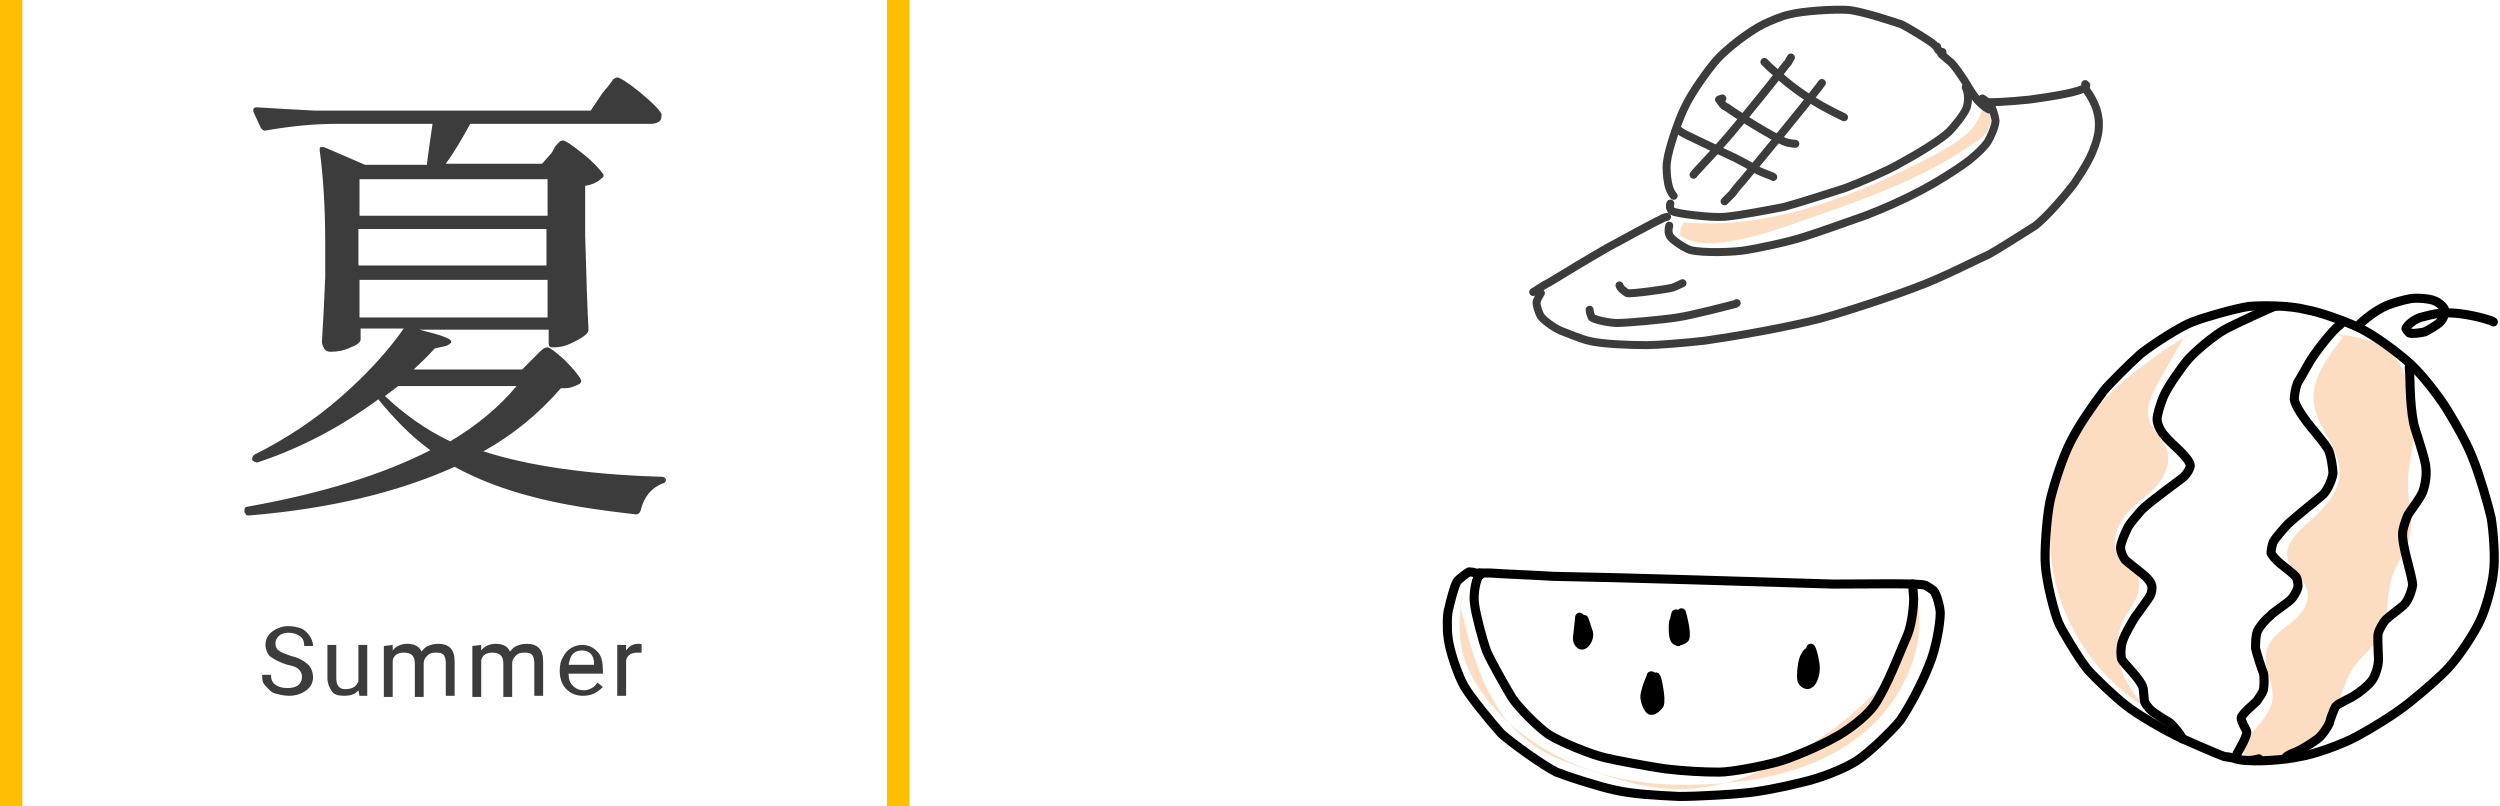 <?xml version="1.0" encoding="utf-8"?>
<!-- Generator: Adobe Illustrator 26.3.1, SVG Export Plug-In . SVG Version: 6.00 Build 0)  -->
<svg version="1.1" id="レイヤー_1" xmlns="http://www.w3.org/2000/svg" xmlns:xlink="http://www.w3.org/1999/xlink" x="0px"
	 y="0px" viewBox="0 0 226 72.9" style="enable-background:new 0 0 226 72.9;" xml:space="preserve">
<style type="text/css">
	.st0{fill:#fcddc1;}
	.st1{fill:#3C3C3C;}
	.st2{fill:none;stroke:#ffbe00;stroke-width:2.04;stroke-miterlimit:10;}
	.st3{fill:none;stroke:#3C3C3C;stroke-width:0.72;stroke-linecap:round;stroke-linejoin:round;}
	.st4{fill:none;stroke:#000000;stroke-width:0.82;stroke-linecap:round;stroke-linejoin:round;}
</style>
<g>
	<path class="st0" d="M152.2,20.1c8,0.7,15.8-2.5,22.9-6.2c1.8-1,3.9-2.3,4.1-4.3c0.5,0.3,0.9,1,0.7,1.6c-0.1,0.8-0.8,1.3-1.4,1.7
		c-4.8,3.4-10.5,5.3-16,7.2c-2,0.7-4,1.4-6.1,1.7c-1.5,0.3-3.2,0.4-4.5-0.5v-0.6"/>
</g>
<g>
	<path class="st0" d="M132.6,52.5c-0.7,2.2-0.9,4.6-0.3,6.8c0.3,1.1,0.9,2.2,1.6,3.2c2.2,3.2,5.5,5.4,9,6.8s7.5,1.8,11.3,1.6
		c4.9-0.2,9.9-1.3,13.7-4.2c3.9-2.9,6.4-8,5.4-12.7c0.1,2.4-0.8,4.8-2.2,6.7s-3.2,3.5-5.1,5c-4.5,3.3-9.8,6-15.4,5.6
		c-2.5-0.2-4.9-1-7.3-1.8c-1.7-0.6-3.5-1.2-4.9-2.3c-3.9-2.8-5.3-7.8-6.4-12.5"/>
</g>
<g>
	<path class="st0" d="M200.8,28.8c-2.4,1-4.6,2.4-6.6,3.9c-1.7,1.2-3.3,2.6-4.7,4.2c-3.4,4-4.8,9.5-3.9,14.7s4.1,9.8,8.6,12.5
		c-2.3-2-3.6-5.4-2.2-8.1c0.3-0.7,0.8-1.2,1.1-1.9s0.4-1.5,0.1-2.2c-0.4-0.6-1.1-0.9-1.5-1.4c-0.9-1-0.5-2.5,0.2-3.6
		s1.9-1.8,2.8-2.7s1.6-2.3,1.2-3.5c-0.3-1-1.3-1.7-1.6-2.7c-0.4-1.2,0.3-2.5,0.9-3.6l2.3-4"/>
</g>
<g>
	<path class="st0" d="M211.8,30.5c-1.4,1.8-3,3.9-2.6,6.1c0.3,2.1,2.2,3.8,2.3,5.9c0.1,1.9-1.4,3.5-2.8,4.7c-1,0.9-2.2,2-1.9,3.3
		c0.2,1.1,1.6,1.8,1.8,3c0.2,1.1-0.6,2.1-1.5,2.8s-1.9,1.4-2.2,2.5c-0.4,1.5,0.8,3.1,0.5,4.6c-0.3,1.5-1.8,2.5-2.5,3.9
		c-0.1,0.2-0.2,0.5-0.1,0.7c0.1,0.5,0.7,0.6,1.2,0.6c3.1,0.1,6.1-1.9,7.3-4.8c0.4-1.1,0.7-2.2,1.3-3.2c0.7-1.2,2-2,2.6-3.2
		c0.8-1.5,0.5-3.4,1-5.1c0.4-1.4,1.5-2.6,1.7-4.1c0.2-1.3-0.2-2.7-0.2-4.1c-0.1-1.5,0.3-2.9,0.5-4.4c0.1-1.6,0-3.3-0.5-4.9
		c-0.3-1-0.7-2.1-1.5-2.8c-1.3-1.3-3.3-1.6-5.1-1.8"/>
</g>
<path class="st1" d="M49.8,13.9c0.1-0.1,0.2-0.3,0.3-0.5s0.2-0.3,0.4-0.5c0.1-0.1,0.2-0.2,0.4-0.2c0.2,0,0.8,0.4,1.8,1.2
	s1.5,1.4,1.8,1.8c0.1,0.1,0.1,0.3-0.1,0.4c-0.4,0.4-0.9,0.6-1.5,0.7v4.5c0.1,3.8,0.2,6.6,0.3,8.5c0,0.2-0.1,0.3-0.2,0.4
	c-0.3,0.3-0.7,0.5-1.3,0.8s-1.1,0.4-1.6,0.4h-0.2c-0.2,0-0.3-0.1-0.3-0.4v-1.2H37.9c2,0.5,2.9,0.8,2.9,1.1c0,0.1-0.2,0.3-0.6,0.4
	l-0.9,0.2c-0.8,0.9-1.5,1.5-1.9,1.9h9.8l1-1c0.1-0.1,0.3-0.3,0.6-0.6c0.3-0.3,0.5-0.4,0.7-0.4c0.2,0,0.7,0.4,1.5,1.1
	c0.8,0.8,1.3,1.4,1.5,1.8c0.1,0.2,0,0.3-0.1,0.4c-0.2,0.1-0.4,0.2-0.7,0.3c-0.3,0.1-0.6,0.1-1,0.1c-2,2.3-4.3,4.2-7,5.7
	c4,1.3,9.4,2.1,16.1,2.3c0.1,0,0.2,0,0.3,0.1c0.1,0.1,0.1,0.1,0.1,0.2c0,0.1-0.1,0.3-0.3,0.3c-1,0.4-1.7,1.2-2,2.5
	c-0.1,0.2-0.2,0.3-0.4,0.3c-3.6-0.4-6.8-0.9-9.4-1.6c-2.7-0.7-5-1.6-7-2.7c-5.1,2.3-11.3,3.8-18.6,4.4h-0.1c-0.1,0-0.2-0.1-0.3-0.3
	l0-0.1v-0.1c0-0.2,0.1-0.3,0.3-0.3c6.7-1.2,12.2-2.9,16.5-5.1c-1.8-1.3-3.3-2.9-4.7-4.6c-3.4,2.5-7,4.4-10.9,5.7h-0.1
	c-0.1,0-0.3-0.1-0.4-0.2c0,0,0-0.1,0-0.2c0-0.1,0.1-0.2,0.2-0.3c2.8-1.4,5.4-3.1,7.8-5.2s4.3-4.2,5.7-6.2h-3.9v1
	c0,0.2-0.3,0.5-0.9,0.7c-0.6,0.3-1.2,0.4-1.8,0.4c-0.3,0-0.5-0.1-0.6-0.3s-0.2-0.4-0.2-0.6c0.1-1.5,0.2-3.4,0.3-5.8V22
	c0-3.4-0.2-6.2-0.5-8.4v-0.1c0-0.1,0-0.2,0.1-0.2c0.1,0,0.1,0,0.3,0l3.7,1.6h5.6c0-0.3,0.1-0.8,0.2-1.6l0.3-2.1h-8.9
	c-1.8,0-3.9,0.2-6.2,0.6h-0.1c-0.1,0-0.2-0.1-0.3-0.2l-0.7-1.5c0,0,0-0.1,0-0.2c0-0.1,0.1-0.2,0.3-0.2c1.6,0.1,3.3,0.2,5.3,0.3h24.9
	l1-1.5c0.1-0.1,0.2-0.3,0.5-0.6c0.2-0.3,0.4-0.5,0.5-0.7c0.1-0.1,0.3-0.2,0.4-0.2c0.2,0,0.9,0.4,2,1.3s1.8,1.6,2,2l0,0.2
	c0,0.5-0.4,0.7-1.1,0.7H42.5c-0.7,1.3-1.4,2.5-2.2,3.6H49L49.8,13.9L49.8,13.9z M49.5,19.5v-3.3h-17v3.3H49.5z M32.4,24h17v-3.3h-17
	V24z M49.5,25.3h-17v3.4h17V25.3z M34.8,35.8c1.7,1.6,3.6,3,5.9,4.1c2.5-1.5,4.4-3.1,6-5H36L34.8,35.8z"/>
<g>
	<path class="st1" d="M26,60.1c-0.7-0.2-1.2-0.5-1.5-0.7S24,58.7,24,58.3c0-0.5,0.2-0.9,0.6-1.2s0.9-0.5,1.5-0.5
		c0.4,0,0.8,0.1,1.1,0.2s0.6,0.4,0.8,0.7s0.3,0.6,0.3,0.9h-0.8c0-0.4-0.1-0.7-0.4-0.9s-0.6-0.3-1-0.3c-0.4,0-0.7,0.1-0.9,0.3
		c-0.2,0.2-0.3,0.4-0.3,0.7c0,0.2,0.1,0.5,0.3,0.6c0.2,0.2,0.6,0.3,1.1,0.5c0.5,0.1,0.9,0.3,1.2,0.5s0.5,0.4,0.6,0.6
		s0.2,0.5,0.2,0.8c0,0.5-0.2,0.9-0.6,1.2s-0.9,0.5-1.6,0.5c-0.4,0-0.8-0.1-1.2-0.2s-0.6-0.4-0.9-0.7s-0.3-0.6-0.3-1h0.8
		c0,0.4,0.1,0.7,0.4,0.9c0.3,0.2,0.6,0.3,1.1,0.3c0.4,0,0.8-0.1,1-0.3s0.3-0.4,0.3-0.7s-0.1-0.5-0.3-0.7S26.5,60.2,26,60.1L26,60.1z
		"/>
	<path class="st1" d="M32.4,62.4c-0.3,0.4-0.8,0.5-1.3,0.5c-0.5,0-0.9-0.1-1.1-0.4s-0.4-0.7-0.4-1.2v-3h0.8v3c0,0.7,0.3,1,0.8,1
		c0.6,0,1-0.2,1.2-0.7v-3.3h0.8v4.6h-0.7L32.4,62.4L32.4,62.4z"/>
	<path class="st1" d="M35.5,58.3l0,0.5c0.3-0.4,0.8-0.6,1.3-0.6c0.6,0,1.1,0.2,1.3,0.7c0.2-0.2,0.3-0.4,0.6-0.5
		c0.2-0.1,0.5-0.2,0.9-0.2c1,0,1.5,0.5,1.5,1.6v3.1h-0.8v-3c0-0.3-0.1-0.6-0.2-0.7c-0.2-0.2-0.4-0.2-0.8-0.2c-0.3,0-0.5,0.1-0.7,0.3
		c-0.2,0.2-0.3,0.4-0.3,0.7v3h-0.8v-3c0-0.7-0.3-1-1-1c-0.5,0-0.9,0.2-1,0.7v3.3h-0.8v-4.6L35.5,58.3L35.5,58.3z"/>
	<path class="st1" d="M43.5,58.3l0,0.5c0.3-0.4,0.8-0.6,1.3-0.6c0.6,0,1.1,0.2,1.3,0.7c0.2-0.2,0.3-0.4,0.6-0.5
		c0.2-0.1,0.5-0.2,0.9-0.2c1,0,1.5,0.5,1.5,1.6v3.1h-0.8v-3c0-0.3-0.1-0.6-0.2-0.7c-0.2-0.2-0.4-0.2-0.8-0.2c-0.3,0-0.5,0.1-0.7,0.3
		c-0.2,0.2-0.3,0.4-0.3,0.7v3h-0.8v-3c0-0.7-0.3-1-1-1c-0.5,0-0.9,0.2-1,0.7v3.3h-0.8v-4.6L43.5,58.3L43.5,58.3z"/>
	<path class="st1" d="M52.7,62.9c-0.6,0-1.1-0.2-1.5-0.6s-0.6-1-0.6-1.6v-0.1c0-0.5,0.1-0.9,0.3-1.2c0.2-0.4,0.4-0.6,0.7-0.8
		s0.7-0.3,1-0.3c0.6,0,1,0.2,1.4,0.6s0.5,1,0.5,1.7v0.3h-3.1c0,0.5,0.1,0.8,0.4,1.1s0.6,0.4,1,0.4c0.3,0,0.5-0.1,0.7-0.2
		s0.4-0.3,0.5-0.5l0.5,0.4C54,62.6,53.5,62.9,52.7,62.9L52.7,62.9z M52.6,58.8c-0.3,0-0.6,0.1-0.8,0.3s-0.3,0.5-0.4,1h2.3v-0.1
		c0-0.4-0.1-0.7-0.3-0.9C53.2,58.9,52.9,58.8,52.6,58.8L52.6,58.8z"/>
	<path class="st1" d="M58,59c-0.1,0-0.2,0-0.4,0c-0.5,0-0.9,0.2-1,0.7v3.2h-0.8v-4.6h0.8v0.5c0.3-0.4,0.6-0.6,1.1-0.6
		c0.2,0,0.3,0,0.3,0.1L58,59L58,59z"/>
</g>
<line class="st2" x1="1" y1="0" x2="1" y2="72.9"/>
<line class="st2" x1="81.2" y1="0" x2="81.2" y2="72.9"/>
<g>
	<path class="st3" d="M151.3,17.7c-0.2-0.2-0.4-0.6-0.5-1.1c-0.1-0.5-0.2-1.5-0.1-2c0.1-1,1-3.7,1.6-4.9c0.6-1.3,2.1-3.4,2.9-4.3
		c0.8-0.9,2.8-2.5,4.2-3.2c0.6-0.3,1.8-0.8,2.4-0.9c1.1-0.3,4.1-0.5,5.3-0.4s4.2,1.1,4.8,1.3c0.6,0.3,2.6,1.5,2.9,1.8
		c0.1,0.1,0.2,0.2,0.3,0.2"/>
	<path class="st3" d="M151.7,11.7c0.2,0.2,0.4,0.3,0.4,0.3c0.1,0.1,3.5,1.7,4.8,2.3c0.4,0.2,1.7,0.9,2,1.1c0.6,0.3,1.3,0.5,1.4,0.6"
		/>
	<path class="st3" d="M155.7,8.9l-0.3,0.1c0.3,0.4,0.4,0.6,0.7,0.7c0.8,0.6,4.2,2.7,5.2,3.1c0.2,0.1,0.8,0.2,1,0.2"/>
	<path class="st3" d="M159.5,5.6l0.4,0.4c1.3,1.2,2.5,2.2,4,3.1c1.3,0.8,2.6,1.4,2.8,1.5"/>
	<path class="st3" d="M161.9,5.2c-0.2,0.3-0.3,0.6-0.4,0.6c-0.1,0.2-4.6,5.8-5.6,6.9c-1.2,1.4-2.7,2.9-2.8,3.1"/>
	<path class="st3" d="M164.7,7.5c-0.1,0.1-0.2,0.3-0.3,0.4c-1.6,2.1-5.1,6.3-6.9,8.5c-0.2,0.2-0.7,0.8-0.9,1.1
		c-0.1,0.1-0.6,0.6-0.7,0.7"/>
	<path class="st3" d="M151,18.4c-0.1,0.3,0,0.6,0.2,0.7c0.3,0.2,3.4,0.6,4.7,0.5c1.3-0.1,4.4-0.7,5.4-0.9c0.8-0.2,4.6-1.4,5.5-1.7
		c1.1-0.4,3.9-1.6,4.9-2.2c1.5-0.8,3.8-2.2,4.5-2.9c0.4-0.4,1.4-1.6,1.6-2.2c0.3-1.1-0.1-1.8-0.1-1.8"/>
	<path class="st3" d="M150.9,20.4c-0.1,0.4-0.1,0.7,0.1,1c0.2,0.3,1.2,1,1.8,1.2c1.1,0.3,4.1,0.2,5.1,0c0.7-0.1,3.7-0.7,5.2-1.2
		c0.7-0.2,4.1-1.4,5.5-1.9c1.6-0.6,3.6-1.5,5.1-2.3c1.5-0.8,3.1-1.8,4.3-2.7c0.5-0.4,1.4-1.2,1.7-1.7c0.2-0.3,0.7-1.4,0.7-1.9
		c0-0.1-0.2-0.9-0.3-1.1c-0.2-0.5-0.9-0.9-0.9-0.9"/>
	<path class="st3" d="M150.7,19.6c-0.3,0.1-0.4,0.1-0.5,0.2c-0.7,0.3-3.6,1.9-4.9,2.6c-1.4,0.8-3.9,2.3-5.2,3.1
		c-0.6,0.3-1.3,0.8-1.5,0.9"/>
	<path class="st3" d="M139.3,26.5c-0.2,0.3-0.4,0.7-0.4,0.9c0,0.2,0.2,0.9,0.4,1.2c0.2,0.3,1.1,1,1.8,1.3c0.5,0.2,2,0.8,2.5,0.9
		c1.1,0.3,3.6,0.4,5.3,0.4c0.9,0,3.4-0.2,5.2-0.4c2.8-0.4,7.4-1.2,10.5-2c2.9-0.8,8.3-2.6,10.5-3.6c1.2-0.5,4-1.9,4.7-2.2
		c0.9-0.5,3.4-2.1,4.2-2.6c1-0.8,2.5-2.5,3.5-3.8c0.4-0.6,1-1.5,1.4-2.3c0.3-0.6,0.7-1.6,0.8-2.4s0-1.5-0.2-2.1
		c-0.4-1.1-1-1.8-1-1.8"/>
	<path class="st3" d="M175.5,4.9c0.1,0.1,0.6,0.5,0.7,0.6c0.4,0.3,0.8,0.9,1.4,1.8c0.3,0.5,0.7,1.2,1.2,1.8c0.3,0.3,0.6,0.6,1,0.8"
		/>
	<path class="st3" d="M178.9,9.1c0.1,0.1,0.2,0.1,0.2,0.1c0.6,0.1,2.5,0,4.4-0.2c2.2-0.3,4.6-0.7,5-1.1c0,0,0.1-0.1,0.1-0.2
		l-0.1-0.1"/>
	<path class="st3" d="M175.1,4.3c0.1,0.1,0.1,0.1,0.1,0.2c0.1,0.1,0.2,0.2,0.3,0.2c0,0,0.1,0,0.1,0"/>
	<path class="st3" d="M143.7,28c0,0.2,0.1,0.5,0.2,0.7c0.2,0.2,1.6,0.5,2.3,0.5c0.8,0,4.2-0.3,5.4-0.5c1.4-0.2,4.8-1.1,5.2-1.2
		c0,0,0.1,0,0.2-0.1"/>
	<path class="st3" d="M146.4,25.8c0.1,0.3,0.4,0.5,0.7,0.7c0.3,0.1,3.9-0.4,4.1-0.5c0.3-0.1,0.7-0.3,0.9-0.4"/>
</g>
<g>
	<path class="st4" d="M133.8,51.8c0.2,0,0.6,0,0.9,0c1.4,0.1,4.2,0.2,5.7,0.3c6.1,0.1,18.7,0.5,25.3,0.7c2.8,0,7.8-0.1,8.3,0.1
		c0.1,0,0.7,0.4,0.8,0.5c0.3,0.3,0.6,1.6,0.6,2c0,1-0.4,3.3-1,4.7c-0.7,1.8-1.8,3.8-2.6,5c-0.8,1-3,3.1-4,3.7
		c-1.1,0.7-3.1,1.5-4.8,1.9c-2,0.5-4.1,0.9-5.4,1c-0.8,0.1-4.1,0.3-5.8,0.3c-2-0.1-4.2-0.2-5.9-0.6c-1.4-0.3-4.2-1.2-5.2-1.6
		c-1.2-0.6-4-2.6-5-3.5c-0.9-1-2.7-3.2-3.3-4.2c-0.6-1-1.4-3.4-1.5-4.5c-0.1-0.7-0.1-2.2,0.1-2.7c0.1-0.5,0.5-2,0.7-2.3
		c0.1-0.2,0.9-0.8,1.1-0.9c0.1,0,0.3,0,0.6,0.1l0.4,0.2"/>
	<path class="st4" d="M133.7,51.8c-0.1,0.2-0.1,0.3-0.1,0.4c-0.3,0.7-0.4,1.8-0.3,2.4c0.1,0.9,0.7,3.2,1.1,4.3
		c0.5,1.1,1.7,3.2,2.3,4.2c0.7,1,2.3,2.6,3.3,3.3c1.1,0.7,3.8,1.8,5.1,2.1c0.8,0.2,4,0.8,5.4,1c1.7,0.2,3.4,0.3,4.9,0.3
		c1.1,0,3.7-0.5,5.2-0.9c1.2-0.3,4-1.5,5.2-2.2c1-0.5,2.8-1.8,3.6-2.9c1.2-1.7,2.4-5,3-6.3c0.5-1.2,0.6-3,0.6-3.4
		c0-0.2-0.1-1.1-0.1-1.2c0-0.1,0-0.1,0-0.1"/>
	<path class="st4" d="M142.9,55.9l-0.1-0.1h0c0,0.1-0.2,1.9-0.2,1.9c0,0.4,0.3,0.7,0.5,0.6c0.3-0.1,0.6-0.7,0.5-1.1
		c0,0-0.4-1.2-0.4-1.2c0,0,0.2,1.2,0.2,1.5c0,0.1,0,0.3,0,0.3"/>
	<path class="st4" d="M149.3,61.1C149.3,61.1,149.2,61.1,149.3,61.1c-0.3,0.6-0.6,1.5-0.6,1.9c0,0.4,0.3,1.1,0.5,1.2
		c0.2,0.1,0.6-0.2,0.8-0.5c0.2-0.5-0.2-2.4-0.3-2.5c-0.1,0-0.2,0.2-0.3,0.6c-0.1,0.7-0.2,2-0.1,2l0.1-0.3"/>
	<path class="st4" d="M151.5,55.5L151.5,55.5c-0.1,0.3-0.1,0.6-0.2,0.7c-0.1,0.8,0,1.6,0.2,1.7c0.2,0.1,0.6,0,0.8-0.2
		c0.2-0.4-0.2-2-0.3-2.3c-0.2,0.1-0.3,1.2-0.3,1.8c0,0.3,0,0.5,0,0.8l0,0"/>
	<path class="st4" d="M163.4,59.1L163.4,59.1l0-0.1c-0.1,0.1-0.3,0.4-0.4,0.8c-0.1,0.5-0.2,1.3-0.1,1.7c0.1,0.3,0.5,0.5,0.7,0.3
		c0.2-0.1,0.5-0.7,0.5-1.4c0-0.6-0.3-1.7-0.4-1.8l-0.3,3.2l0-0.5"/>
</g>
<g>
	<path class="st4" d="M204.2,68.6c-0.7,0.2-1.3,0.2-2.1,0c-0.2-0.1-1-0.2-1-0.2c-0.6-0.2-3.8-1.6-4.4-1.9c-1.2-0.6-3.5-1.9-4.6-2.8
		c-0.9-0.7-2.6-2.3-3.4-3.2c-0.8-1-2.3-3.5-2.6-4.2c-0.4-0.9-1.1-3.7-1.2-5.2c-0.1-1.2,0.1-4.1,0.4-5.7c0.3-1.4,1.2-4.2,1.9-5.5
		c0.7-1.4,1.8-3,3-4.6c0.4-0.5,2.4-2.5,3.3-3.3c1-0.8,3.6-2.5,4.7-2.9c1-0.4,3.8-1.2,5.1-1.4c1.2-0.1,3.7-0.1,5.2,0.3
		c1.2,0.2,3.7,1.1,4.9,1.7c1.4,0.7,3.4,2.2,4.5,3.2c0.9,0.8,2.5,2.8,3.3,4.1c0.8,1.3,1.9,3.2,2.4,4.6c0.5,1.2,1.3,3.9,1.6,5.2
		c0.2,1.2,0.4,3.8,0.2,5c-0.1,1.1-0.7,3.3-1.2,4.3c-0.5,1.1-1.8,3.1-2.8,4.2c-0.6,0.7-2.2,2.1-3.7,3.3c-1.4,1.1-3.4,2.3-4.7,3
		c-1.3,0.7-3.8,1.6-5.1,1.8c-1.3,0.3-4,0.5-5.2,0.3c-0.3,0-1.2-0.3-1.4-0.3"/>
	<path class="st4" d="M213.2,29.5L213.2,29.5L213.2,29.5c-0.1-0.1,1.4-1.4,2.6-1.9c0.5-0.2,1.5-0.5,2.1-0.6c0.6-0.1,1.8,0,2.2,0.2
		c0.3,0.1,0.8,0.5,0.9,0.8c0.1,0.2-0.1,0.8-0.4,1.1c-0.3,0.3-1,0.7-1.4,0.9c-0.4,0.1-1.2,0.2-1.4,0.1c-0.1-0.1-0.2-0.2-0.3-0.4
		c0.1-0.3,0.7-0.8,1.3-1c0.4-0.1,1.4-0.4,2.1-0.4c1.2-0.1,3.1,0.3,4,0.6c0.3,0.1,0.4,0.1,0.5,0.2"/>
	<path class="st4" d="M205.7,27.7c0,0-0.1,0-0.1,0c-0.3,0.1-3.6,1.6-4.5,2.1c-0.9,0.5-2.6,1.9-3.3,2.7c-0.6,0.7-1.8,2.4-2.2,3.3
		c-0.3,0.7-0.6,1.7-0.6,2.1c0,0.4,0.3,1.1,0.7,1.5c0.2,0.3,1,1,1.4,1.4c0.5,0.5,0.9,1,0.9,1.3c0,0.2-0.3,0.8-0.7,1.1
		c-0.1,0.1-2.9,2.1-3.7,2.9c-0.4,0.5-1.1,1.2-1.3,1.7c-0.2,0.4-0.6,1.3-0.6,1.7c0,0.4,0.2,0.8,0.4,1.1c0.2,0.2,1.5,1.2,1.6,1.3
		c0.4,0.3,0.8,0.8,0.8,1c0.1,0.2,0,0.7-0.1,0.9c-0.2,0.4-1.2,1.7-1.4,2c-0.3,0.5-0.9,1.5-1.1,2.1c-0.2,0.5-0.2,1.4-0.1,1.7
		c0.2,0.4,1.7,1.8,1.9,2.5c0.1,0.2,0.1,1.2,0.2,1.4c0.1,0.2,0.5,0.8,1.1,1.1c0.1,0.1,0.9,0.6,1.1,0.7c0.4,0.3,1,1.1,1.1,1.3
		c0,0.1,0.1,0.1,0.1,0.2l0,0"/>
	<path class="st4" d="M211.6,29.3c0,0-0.1,0-0.1,0.1c-0.6,0.4-2.1,2.3-2.7,3.3c-0.3,0.5-0.9,1.6-1.1,1.9c-0.2,0.5-0.3,1.2-0.3,1.5
		c0.1,0.6,0.8,1.7,2,3.1c0.4,0.5,0.9,1.1,1.1,1.5c0.2,0.4,0.4,1.6,0.4,2.1c-0.1,0.7-0.6,1.7-1,2c-0.1,0.1-2.6,2.1-3.1,2.6
		c-0.1,0.1-1.1,1.2-1.3,1.6c-0.1,0.2-0.2,0.8-0.2,1c0.1,0.2,0.4,0.6,0.9,1c0.1,0.1,1.2,0.9,1.4,1.2c0.1,0.3,0.2,0.7,0.1,1
		c-0.1,0.3-0.4,0.8-0.6,1c-0.3,0.3-1.8,1.3-1.8,1.4c-0.5,0.4-1,1-1.2,1.4c-0.2,0.4-0.2,1.2-0.2,1.6c0.1,0.5,0.6,2,0.7,2.2
		c0.1,0.3,0.1,1.2,0,1.6c-0.1,0.3-0.4,0.7-0.6,1c-0.1,0.1-1.4,1.2-1.4,1.5c0,0.3,0.4,1,0.5,1.2c0.1,0.4-0.7,1.7-0.8,1.9
		c-0.1,0.1-0.1,0.3-0.1,0.3"/>
	<path class="st4" d="M217.8,33.2c0,0,0,0.1,0,0.1c0.1,0.7,0,3,0.4,5c0.1,0.5,1.1,3.3,1.1,4c0.1,0.7-0.1,1.7-0.3,2.2
		c-0.2,0.5-0.9,1.4-1.3,2c-0.1,0.2-0.5,1.2-0.5,1.7c-0.1,1.1,0.9,3.9,0.9,4.7c-0.1,0.6-0.4,1.4-0.8,1.8c-0.2,0.2-1.3,1-1.6,1.3
		c-0.3,0.3-0.6,0.9-0.7,1.2c-0.1,0.3,0,1.8,0,2c0.1,0.8-0.2,1.7-0.5,2.2c-0.3,0.5-1.2,1.2-1.7,1.5c-0.1,0.1-1.4,0.7-1.6,0.9
		c-0.2,0.2-0.6,1.4-0.6,1.5c-0.2,0.5-0.7,1.2-1.1,1.5c-0.4,0.3-1.3,0.9-2,1.2c-0.3,0.1-0.7,0.3-0.8,0.4c0,0,0,0,0,0"/>
</g>
</svg>
